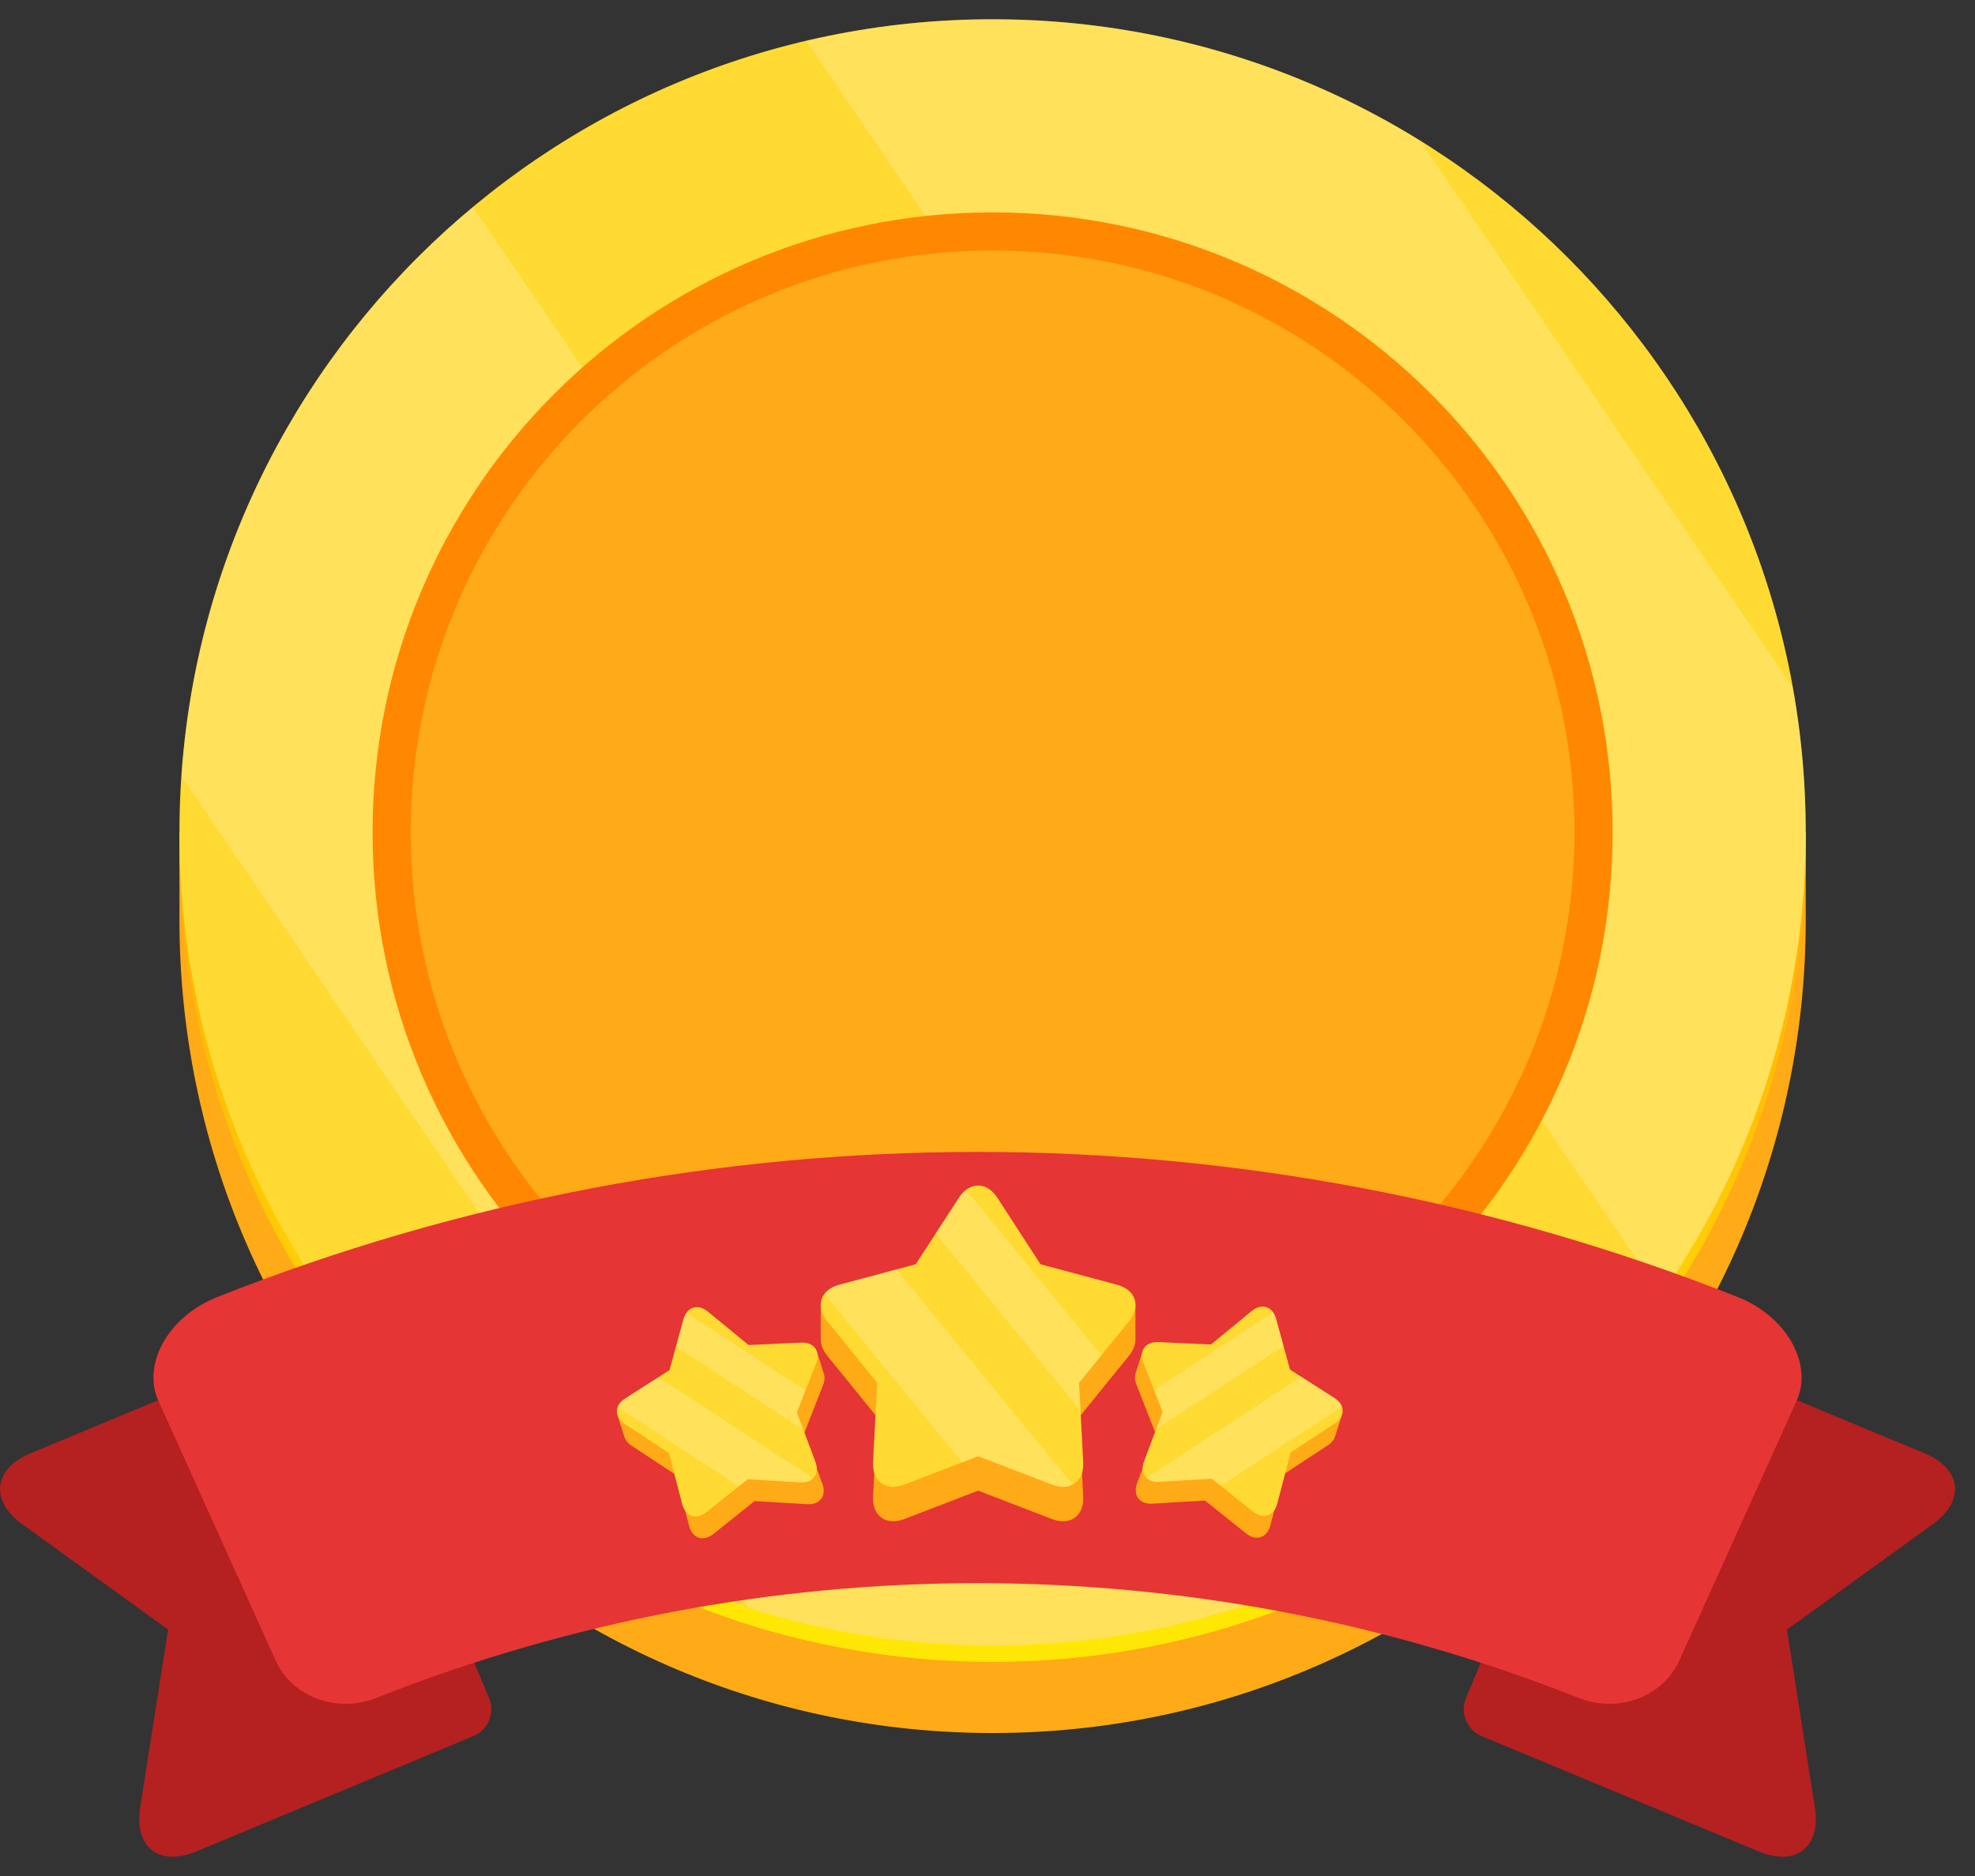 <svg width="80" height="76" viewBox="0 0 80 76" fill="none" xmlns="http://www.w3.org/2000/svg">
<rect x="0" y="0" width="80" height="76" fill="#333333" stroke="none"/>
<path d="M73.144 37.269C73.144 55.459 58.399 70.208 40.206 70.208C22.015 70.208 7.269 55.46 7.269 37.269V33.718H73.144V37.269H73.144Z" fill="#FFAA17"/>
<path d="M7.269 34.388C7.269 52.577 22.015 67.325 40.206 67.325C58.398 67.325 73.144 52.578 73.144 34.388V33.718H7.269V34.388H7.269Z" fill="url(#paint0_linear_2172_22821)"/>
<path d="M73.144 33.718C73.144 51.909 58.399 66.657 40.206 66.657C22.015 66.657 7.269 51.91 7.269 33.718C7.269 15.528 22.015 0.78 40.206 0.78C58.398 0.78 73.144 15.528 73.144 33.718Z" fill="#FFDA33"/>
<g opacity="0.2">
<path d="M40.206 0.78C37.607 0.78 35.085 1.091 32.66 1.66L67.284 52.465C70.976 47.143 73.144 40.686 73.144 33.719C73.144 31.711 72.955 29.749 72.611 27.84L57.523 5.702C52.491 2.584 46.56 0.78 40.206 0.78Z" fill="white"/>
<path d="M19.16 8.384C12.438 13.974 7.984 22.19 7.355 31.456L30.312 65.141C33.435 66.125 36.758 66.657 40.207 66.657C45.968 66.657 51.382 65.173 56.093 62.575L19.16 8.384Z" fill="white"/>
</g>
<path d="M40.207 58.834C54.077 58.834 65.322 47.589 65.322 33.718C65.322 19.848 54.077 8.604 40.207 8.604C26.336 8.604 15.092 19.848 15.092 33.718C15.092 47.589 26.336 58.834 40.207 58.834Z" fill="#FF8800"/>
<path d="M63.777 33.719C63.777 46.736 53.225 57.29 40.206 57.29C27.188 57.29 16.636 46.736 16.636 33.719C16.636 20.7 27.188 10.148 40.206 10.148C53.225 10.148 63.777 20.7 63.777 33.719Z" fill="#FFAA17"/>
<path d="M66.725 54.202C66.13 53.955 65.442 54.239 65.194 54.833L59.379 68.799C59.133 69.394 59.416 70.083 60.01 70.33L71.246 75.007C72.746 75.633 73.768 74.83 73.515 73.225L73.178 71.081L72.841 68.94C72.841 68.939 72.841 68.939 72.841 68.938L72.382 66.018L74.777 64.287C74.777 64.287 74.777 64.285 74.779 64.285L76.535 63.017L78.296 61.745C79.611 60.793 79.461 59.503 77.96 58.879L66.725 54.202Z" fill="#B52020"/>
<path d="M12.467 54.202C13.061 53.955 13.75 54.239 13.997 54.833L19.812 68.799C20.059 69.394 19.776 70.083 19.181 70.33L7.946 75.007C6.446 75.633 5.425 74.83 5.676 73.225L6.014 71.081L6.35 68.94C6.35 68.939 6.35 68.939 6.35 68.938L6.81 66.018L4.415 64.287C4.415 64.287 4.415 64.285 4.413 64.285L2.657 63.017L0.896 61.745C-0.42 60.793 -0.268 59.503 1.232 58.879L12.467 54.202Z" fill="#B52020"/>
<path d="M68.012 67.298C67.329 68.774 65.515 69.406 63.953 68.789C48.309 62.586 30.88 62.586 15.236 68.789C13.674 69.406 11.86 68.776 11.177 67.298C9.593 63.786 8.007 60.277 6.422 56.765C5.741 55.29 6.793 53.341 8.797 52.547C28.577 44.706 50.613 44.706 70.392 52.547C72.396 53.341 73.45 55.29 72.768 56.765C71.183 60.277 69.597 63.786 68.012 67.298Z" fill="#E63535"/>
<path d="M45.992 54.203V52.908H43.249L42.148 52.614C42.148 52.614 41.37 51.414 41.369 51.414L40.399 49.919C39.97 49.26 39.271 49.26 38.843 49.919L37.872 51.414L37.094 52.614L35.993 52.908H33.245V54.203H33.249C33.231 54.43 33.314 54.681 33.51 54.924L34.633 56.308L35.533 57.418L35.364 60.626C35.323 61.411 35.889 61.823 36.623 61.542L39.621 60.389L42.619 61.542C43.353 61.823 43.919 61.411 43.877 60.626L43.709 57.418L44.607 56.308L45.731 54.924C45.927 54.681 46.009 54.43 45.992 54.203Z" fill="#FFAA17"/>
<path d="M45.25 52.049L42.148 51.218C42.148 51.218 41.37 50.019 41.369 50.019L40.399 48.523C39.97 47.864 39.271 47.864 38.843 48.523L37.872 50.019L37.094 51.218L33.991 52.049C33.233 52.252 33.016 52.917 33.51 53.528L34.633 54.913L35.533 56.023L35.364 59.231C35.323 60.016 35.889 60.427 36.623 60.146L39.621 58.994L42.619 60.146C43.353 60.427 43.919 60.016 43.877 59.231L43.709 56.023L44.607 54.913L45.731 53.528C46.225 52.917 46.009 52.252 45.25 52.049Z" fill="#FFDA33"/>
<path opacity="0.2" d="M36.312 51.428L33.991 52.049C33.723 52.121 33.524 52.252 33.398 52.416L38.979 59.241L39.621 58.994L42.619 60.147C42.937 60.268 43.223 60.26 43.442 60.148L36.312 51.428Z" fill="white"/>
<path opacity="0.2" d="M44.613 54.905L39.134 48.204C39.029 48.284 38.93 48.389 38.843 48.524L37.903 49.97L43.767 57.141L43.709 56.023L44.607 54.913L44.613 54.905Z" fill="white"/>
<path d="M33.359 55.608L33.099 54.788L31.36 55.339L30.603 55.374C30.603 55.374 29.868 54.771 29.868 54.771L28.952 54.018C28.547 53.687 28.105 53.827 27.966 54.331L27.651 55.474L27.4 56.391L26.761 56.799L25.02 57.352L25.28 58.173L25.282 58.172C25.317 58.319 25.42 58.462 25.593 58.576L26.583 59.228L27.377 59.75L27.915 61.817C28.047 62.323 28.489 62.47 28.897 62.144L30.566 60.81L32.698 60.938C33.219 60.968 33.495 60.593 33.311 60.105L32.559 58.105L32.905 57.221L33.338 56.117C33.414 55.924 33.416 55.749 33.359 55.608Z" fill="#FFAA17"/>
<path d="M32.455 54.392L30.322 54.49C30.322 54.49 29.588 53.886 29.587 53.886L28.671 53.134C28.267 52.802 27.824 52.943 27.685 53.447L27.371 54.59L27.119 55.507L25.32 56.657C24.879 56.938 24.876 57.404 25.312 57.692L26.303 58.343L27.096 58.866L27.634 60.933C27.766 61.438 28.208 61.586 28.616 61.26L30.285 59.926L32.417 60.054C32.938 60.084 33.214 59.709 33.03 59.22L32.278 57.221L32.624 56.337L33.058 55.233C33.248 54.747 32.977 54.368 32.455 54.392Z" fill="#FFDA33"/>
<path opacity="0.2" d="M26.665 55.797L25.32 56.657C25.164 56.757 25.064 56.88 25.018 57.01L29.927 60.212L30.285 59.926L32.417 60.054C32.643 60.067 32.822 60.004 32.938 59.889L26.665 55.797Z" fill="white"/>
<path opacity="0.2" d="M32.627 56.331L27.805 53.186C27.755 53.258 27.713 53.344 27.685 53.447L27.381 54.553L32.54 57.918L32.278 57.221L32.624 56.337L32.627 56.331Z" fill="white"/>
<path d="M46.014 55.587L46.275 54.766L48.014 55.318L48.77 55.353C48.77 55.353 49.505 54.749 49.505 54.749L50.421 53.996C50.825 53.665 51.269 53.806 51.407 54.31L51.722 55.453L51.973 56.37L52.612 56.778L54.354 57.331L54.093 58.151L54.091 58.15C54.056 58.298 53.953 58.44 53.78 58.555L52.79 59.206L51.996 59.729L51.458 61.796C51.326 62.301 50.884 62.448 50.476 62.123L48.808 60.789L46.675 60.916C46.154 60.947 45.878 60.572 46.062 60.083L46.814 58.084L46.468 57.2L46.035 56.096C45.959 55.903 45.958 55.727 46.014 55.587Z" fill="#FFAA17"/>
<path d="M46.918 54.371L49.051 54.468C49.051 54.468 49.786 53.865 49.786 53.865L50.702 53.112C51.106 52.781 51.55 52.922 51.688 53.425L52.003 54.569L52.254 55.485L54.054 56.636C54.494 56.917 54.497 57.383 54.061 57.67L53.071 58.322L52.277 58.844L51.739 60.911C51.607 61.417 51.165 61.564 50.757 61.239L49.088 59.905L46.956 60.032C46.435 60.063 46.159 59.688 46.343 59.199L47.095 57.2L46.749 56.315L46.316 55.212C46.126 54.725 46.397 54.347 46.918 54.371Z" fill="#FFDA33"/>
<path opacity="0.2" d="M52.708 55.776L54.053 56.636C54.209 56.735 54.31 56.858 54.356 56.988L49.446 60.191L49.088 59.905L46.956 60.032C46.73 60.045 46.551 59.983 46.435 59.868L52.708 55.776Z" fill="white"/>
<path opacity="0.2" d="M46.747 56.309L51.568 53.165C51.619 53.236 51.66 53.323 51.688 53.425L51.993 54.531L46.834 57.897L47.096 57.2L46.75 56.316L46.747 56.309Z" fill="white"/>
<defs>
<linearGradient id="paint0_linear_2172_22821" x1="40.206" y1="60.26" x2="40.206" y2="40.343" gradientUnits="userSpaceOnUse">
<stop stop-color="#FFE705"/>
<stop offset="0.591" stop-color="#FFC805"/>
<stop offset="1" stop-color="#FFB805"/>
</linearGradient>
</defs>
</svg>
